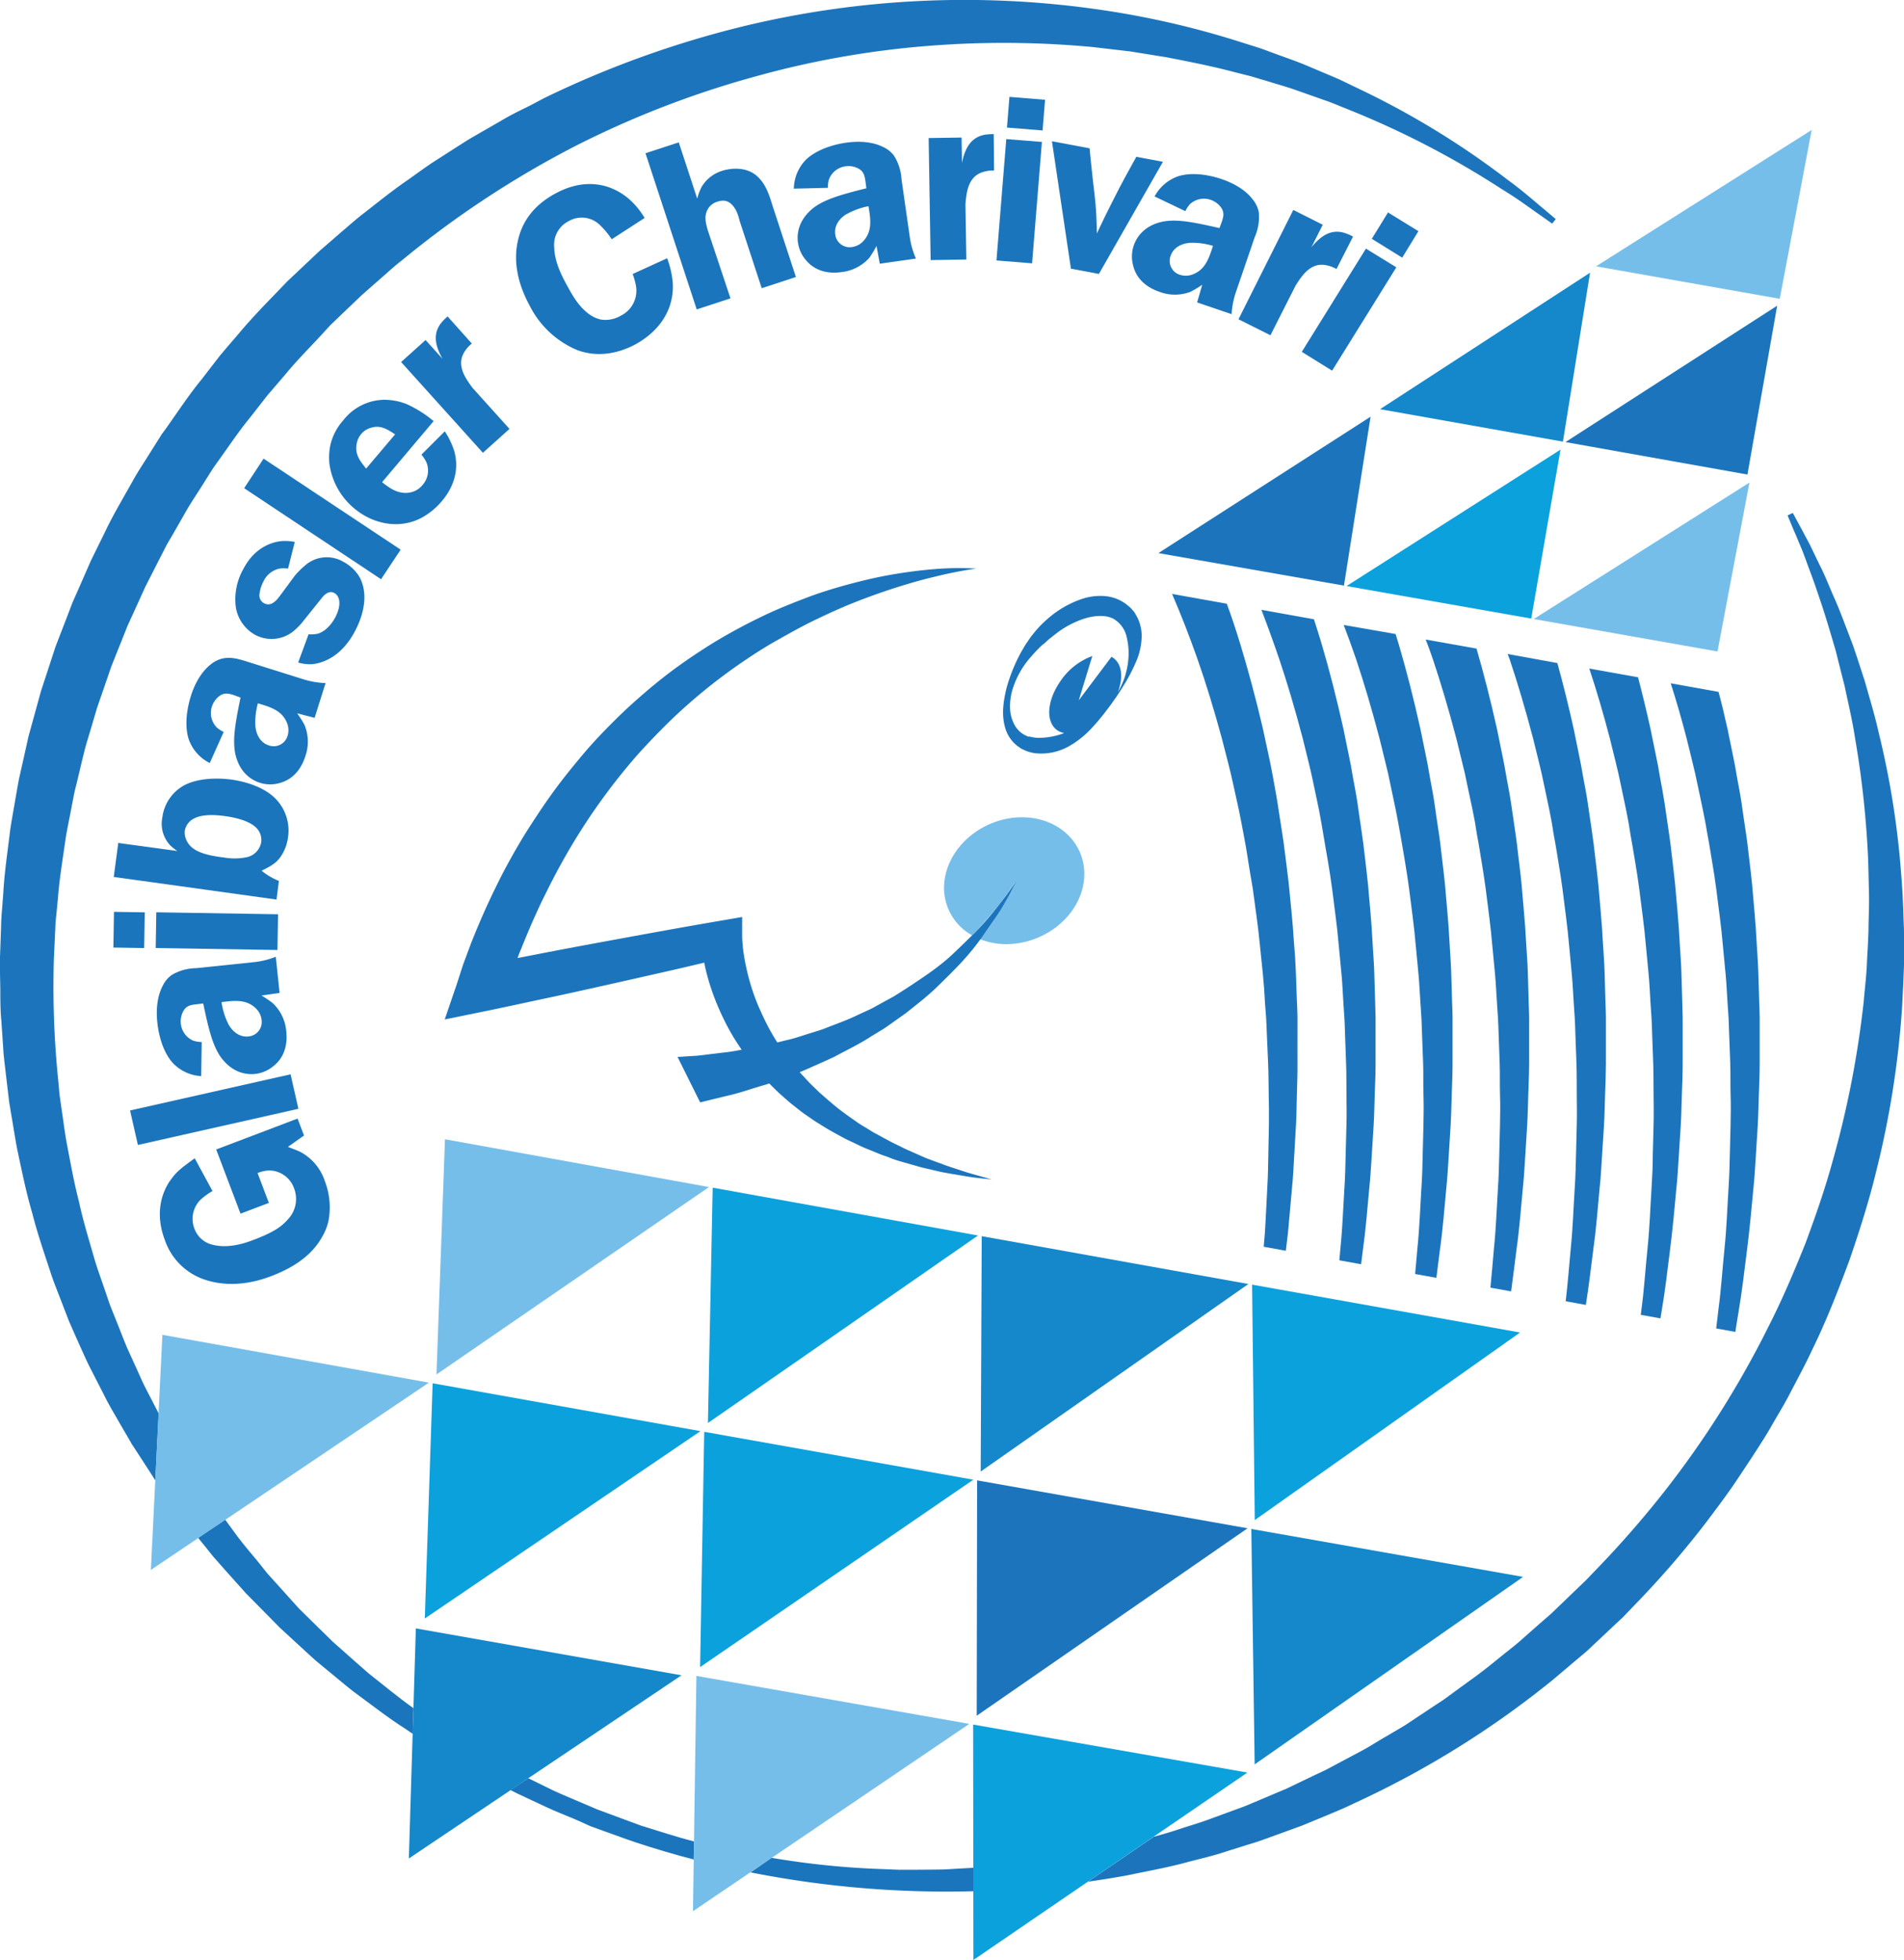 <svg id="Calque_1" data-name="Calque 1" xmlns="http://www.w3.org/2000/svg" viewBox="0 0 421.13 433.59"><defs><style>.cls-1{fill:#1b75bc;}.cls-2{fill:#76beea;}.cls-3{fill:#0ba1dd;}.cls-4{fill:#1488ca;}.cls-5{fill:#1c75bc;}</style></defs><title>logo</title><path class="cls-1" d="M47,263.48a14.67,14.67,0,0,0-2.57,1.86A5.94,5.94,0,0,0,43,271.79a5.6,5.6,0,0,0,4.14,3.6c3.81.95,7.95-.73,8.88-1.08,4.28-1.62,6.15-2.84,7.59-4.49a6.53,6.53,0,0,0,1.45-6.89,5.92,5.92,0,0,0-5.42-4,7.71,7.71,0,0,0-2.67.57l2.5,6.61-6.27,2.38-5.38-14.2,18-6.84,1.42,3.75-3.55,2.51c.33.15,1.62.61,2.69,1.09a11.28,11.28,0,0,1,5.45,6.45,16.07,16.07,0,0,1,.83,8.8,12.14,12.14,0,0,1-1.42,3.6c-1.6,2.83-4.57,6.13-11.29,8.67-2,.75-7.91,2.88-14.34.87a14,14,0,0,1-9.17-8.93c-2.52-6.66-.09-11.53,1.58-13.6,1.06-1.46,2.12-2.31,5.05-4.42Z"/><path class="cls-1" d="M28.77,245.66l35.5-8L66,245.29l-35.5,8Z"/><path class="cls-1" d="M43.35,222.18c-1.34.14-2.21.39-2.86,1.6A4.78,4.78,0,0,0,40,226.5a4.59,4.59,0,0,0,2.8,3.74,6.78,6.78,0,0,0,1.81.28l-.11,7.54a9.37,9.37,0,0,1-6.32-2.95c-2.72-3.06-3.28-7.92-3.38-8.9s-.51-4.92,1.19-8.13a6.27,6.27,0,0,1,2-2.4,10.89,10.89,0,0,1,5.38-1.5l12.88-1.34A18.2,18.2,0,0,0,61,211.66l.84,8-4,.57a24,24,0,0,1,2.48,1.68,9.64,9.64,0,0,1,3,6.28c.32,3-.48,5.9-3,7.78a7.6,7.6,0,0,1-3.91,1.61c-1.76.18-5-.1-7.67-3.85-1.67-2.5-2.53-5.7-3.79-11.74Zm7.21,4.47c1.34,2.32,3.16,2.76,4.3,2.64a3.19,3.19,0,0,0,3-3.61A4.13,4.13,0,0,0,56.51,223c-2.09-2-4.77-1.64-7.51-1.31A15.76,15.76,0,0,0,50.56,226.65Z"/><path class="cls-1" d="M25.21,201.72l6.81.11-.13,7.9-6.81-.11Zm9.36.1,26.93.44-.13,7.9-26.93-.44Z"/><path class="cls-1" d="M39.23,188.26a10.15,10.15,0,0,1-1.6-1.27,7,7,0,0,1-1.72-6.17,9.46,9.46,0,0,1,4.66-7c3.92-2.18,9.55-1.5,10.53-1.37s6.54.91,9.81,4.2a10.08,10.08,0,0,1,2.77,8.74,9.4,9.4,0,0,1-1,3.12c-1.15,2.25-2.57,3-4.82,4.11a14.5,14.5,0,0,0,3.83,2.26L61.16,199l-36-5,1-7.52Zm15.25,1.39a4.1,4.1,0,0,0,3.29-3.32,3.81,3.81,0,0,0-1.07-3.19c-1.15-1.16-3.34-2.1-6.94-2.6-2.06-.28-5-.48-6.9.56a3.73,3.73,0,0,0-2,2.77,4.14,4.14,0,0,0,.61,2.45c1.1,1.88,3.54,2.85,8.14,3.39A13.36,13.36,0,0,0,54.48,189.65Z"/><path class="cls-1" d="M51.66,153.75c-1.29-.41-2.18-.52-3.27.33a4.79,4.79,0,0,0-1.54,2.3,4.56,4.56,0,0,0,1.09,4.54,6.46,6.46,0,0,0,1.54,1l-3.09,6.88a9.36,9.36,0,0,1-4.63-5.21c-1.28-3.9.14-8.57.43-9.52s1.48-4.71,4.32-7a6.37,6.37,0,0,1,2.79-1.41c1.92-.38,3.66.17,5.54.76l12.35,3.88a18.64,18.64,0,0,0,4.82.81l-2.42,7.69-3.86-1a25,25,0,0,1,1.6,2.52,9.64,9.64,0,0,1,.22,6.93c-.92,2.93-2.79,5.23-5.8,6a7.51,7.51,0,0,1-4.23-.07c-1.69-.53-4.58-2.09-5.51-6.58-.54-3-.06-6.24,1.19-12.28Zm4.84,7c.31,2.66,1.81,3.79,2.9,4.13a3.2,3.2,0,0,0,4.21-2.11,4.2,4.2,0,0,0-.2-3c-1.13-2.64-3.73-3.4-6.37-4.18A15.53,15.53,0,0,0,56.5,160.72Z"/><path class="cls-1" d="M67.07,137.41a14.28,14.28,0,0,1-2.43,2.43,7.7,7.7,0,0,1-8.18.62,8.59,8.59,0,0,1-4.28-6,13.66,13.66,0,0,1,1.64-8.58c2.52-4.85,6.4-6,8.54-6.18a10.52,10.52,0,0,1,2.84.19l-1.49,5.9a7,7,0,0,0-1.91,0,5.09,5.09,0,0,0-3.6,3,7,7,0,0,0-.76,2.37,2,2,0,0,0,2,2.54c1.29-.1,2.29-1.69,2.38-1.76l3.35-4.53a16.67,16.67,0,0,1,2.22-2.24,7.25,7.25,0,0,1,8.5-.92,9.26,9.26,0,0,1,3.47,3.14c1.43,2.33,2.13,6.5-.79,12.13s-7,7.15-9.46,7.4a9,9,0,0,1-3.16-.36l2.3-6.24a7.27,7.27,0,0,0,1.93-.11c1-.22,2.7-1.24,4-3.68,1.36-2.63,1.07-4.66-.27-5.36s-2.48.83-2.64,1Z"/><path class="cls-1" d="M58.3,101.46,88.62,121.6l-4.34,6.54L54,108Z"/><path class="cls-1" d="M84.52,106.66a9.35,9.35,0,0,0,1,.77c.59.43,2.64,2,5.11,1.53a4.67,4.67,0,0,0,2.84-1.68,4.79,4.79,0,0,0,.88-4.91,7.08,7.08,0,0,0-1.14-1.79l5.17-5.16a17.68,17.68,0,0,1,2.06,4.26c1.19,4.07,0,8-2.75,11.23a15.67,15.67,0,0,1-4.56,3.7c-4.91,2.52-10.66,1.34-14.83-2.18a15.56,15.56,0,0,1-5.44-9.84,13.43,13.43,0,0,1,.23-4.22A12.41,12.41,0,0,1,75.91,93a11.69,11.69,0,0,1,9-4.56,13.74,13.74,0,0,1,5,.94,25.91,25.91,0,0,1,6,3.78Zm2.87-10.57C85.6,94.91,84.12,94,82.1,94.62A4.33,4.33,0,0,0,79.9,96a4.65,4.65,0,0,0-1.05,2.45c-.3,2.2.81,3.55,2.13,5.21Z"/><path class="cls-1" d="M94.13,75.22l3.76,4.17a12.22,12.22,0,0,1-1.25-2.86C95.62,72.83,97.93,71,99,70l5.36,6a7.15,7.15,0,0,0-1.85,2.22c-1.43,2.76.38,5.39,2,7.58l8.18,9.08-5.88,5.29L88.72,80.09Z"/><path class="cls-1" d="M135.3,52.93a17.9,17.9,0,0,0-2.47-3,5.73,5.73,0,0,0-7.06-1,5.82,5.82,0,0,0-3.2,5.62c.05,3.23,1.52,6.22,3.07,9,.4.73.78,1.41,1.2,2.07s2.76,4.48,6.18,5.09a6.67,6.67,0,0,0,4.32-.89,6.15,6.15,0,0,0,3.32-6.58,14.16,14.16,0,0,0-.73-2.62l7.64-3.49a21.36,21.36,0,0,1,1.23,5.38c.38,6.08-3.11,10.84-8.22,13.65-1.86,1-7.1,3.49-13,1.25a20.78,20.78,0,0,1-10.41-9.76c-2.5-4.56-3.77-9.68-2.57-14.61.62-2.66,2.29-7,8.17-10.19,5.1-2.81,9.08-2.26,11.34-1.61a13.93,13.93,0,0,1,5.17,2.92,17.61,17.61,0,0,1,3.3,4.06Z"/><path class="cls-1" d="M150.13,31.49l4.08,12.45a12.59,12.59,0,0,1,1-2.64,8.07,8.07,0,0,1,4.54-3.52c.89-.29,4.78-1.29,7.58,1.08,2,1.73,2.77,4.12,3.53,6.61l5.18,15.81-7.56,2.48-4.92-15a9.69,9.69,0,0,0-.34-1.2c-.08-.25-.91-2.77-2.83-3.13a3.58,3.58,0,0,0-1.69.18,3.64,3.64,0,0,0-2,1.42c-1.06,1.6-.63,3.27-.12,5L161.57,66l-7.47,2.45L142.77,33.9Z"/><path class="cls-1" d="M191.41,40c-.2-1.34-.48-2.2-1.72-2.8a4.68,4.68,0,0,0-2.73-.4,4.56,4.56,0,0,0-3.63,2.94,6.45,6.45,0,0,0-.21,1.81l-7.54.19a9.41,9.41,0,0,1,2.7-6.43c3-2.84,7.79-3.59,8.77-3.73s4.89-.7,8.16.88a6.41,6.41,0,0,1,2.48,1.91,11,11,0,0,1,1.71,5.32l1.84,12.82a18,18,0,0,0,1.35,4.69l-8,1.14-.72-3.94A24.1,24.1,0,0,1,192.31,57a9.64,9.64,0,0,1-6.16,3.19c-3,.44-5.92-.25-7.9-2.65a7.52,7.52,0,0,1-1.75-3.84c-.25-1.75-.09-5,3.55-7.81,2.43-1.77,5.6-2.75,11.58-4.24Zm-4.2,7.37c-2.27,1.43-2.63,3.27-2.47,4.4a3.19,3.19,0,0,0,3.72,2.88,4.17,4.17,0,0,0,2.63-1.47c1.89-2.17,1.46-4.84,1-7.56A15.87,15.87,0,0,0,187.21,47.4Z"/><path class="cls-1" d="M212.68,30.43l.09,5.62a12.28,12.28,0,0,1,.94-3c1.66-3.46,4.63-3.35,6.08-3.38l.08,8.06a7.36,7.36,0,0,0-2.85.46c-2.89,1.14-3.26,4.32-3.48,7l.2,12.22-7.9.13-.44-27Z"/><path class="cls-1" d="M230.45,31.4l-2.17,26.85-7.88-.63,2.17-26.85Zm.7-9.33-.55,6.79-7.88-.64.55-6.79Z"/><path class="cls-1" d="M257.22,35.79,243.06,60.6l-6.19-1.16-4.2-28.19L241,32.81c.23,2.43.47,4.85.75,7.28.25,2.06.5,4.12.65,6.16.13,1.82.17,3.62.21,5.38q1.84-3.94,3.85-7.85c1.52-3.05,3.19-6.07,4.87-9.09Z"/><path class="cls-1" d="M270.24,49.06c.44-1.28.58-2.17-.25-3.28a4.76,4.76,0,0,0-2.26-1.59,4.56,4.56,0,0,0-4.56,1,7.09,7.09,0,0,0-1,1.52l-6.8-3.25a9.42,9.42,0,0,1,5.33-4.5c3.93-1.19,8.57.34,9.5.66s4.68,1.6,6.88,4.5a6.32,6.32,0,0,1,1.34,2.82,11,11,0,0,1-.9,5.52l-4.19,12.25a18.59,18.59,0,0,0-.92,4.79l-7.63-2.6L265.91,63a24.34,24.34,0,0,1-2.56,1.54,9.68,9.68,0,0,1-6.94,0c-2.9-1-5.16-2.92-5.83-6a7.6,7.6,0,0,1,.18-4.23c.58-1.67,2.21-4.52,6.72-5.34,3-.47,6.23.1,12.24,1.49Zm-7.09,4.66c-2.66.24-3.83,1.71-4.2,2.8a3.2,3.2,0,0,0,2,4.26,4.19,4.19,0,0,0,3-.13c2.67-1.06,3.5-3.64,4.34-6.26A15.49,15.49,0,0,0,263.15,53.72Z"/><path class="cls-1" d="M292.57,49.72l-2.52,5a12.9,12.9,0,0,1,2.22-2.21c3.07-2.3,5.65-.83,7-.18l-3.66,7.18a7.45,7.45,0,0,0-2.74-.91c-3.09-.33-4.89,2.32-6.33,4.62L281,74.17l-7.07-3.54,12.12-24.18Z"/><path class="cls-1" d="M308.84,59.14,294.64,82l-6.71-4.16L302.12,55Zm4.89-8L310.14,57l-6.72-4.17L307,47Z"/><polygon class="cls-2" points="353.01 58.92 393.65 66.1 400.71 28.75 353.01 58.92"/><polygon class="cls-3" points="336.21 294.78 276.94 284.19 277.53 336.28 336.21 294.78"/><polygon class="cls-4" points="276.12 284.05 217.14 273.47 216.91 325.54 276.12 284.05"/><polygon class="cls-3" points="216.32 273.32 157.63 262.74 156.58 314.8 216.32 273.32"/><polygon class="cls-2" points="156.82 262.6 98.42 252.03 96.54 304.06 156.82 262.6"/><polygon class="cls-4" points="336.88 348.84 276.77 338.24 277.51 390.32 336.88 348.84"/><polygon class="cls-5" points="275.94 338.09 216.12 327.49 216.03 379.56 275.94 338.09"/><polygon class="cls-3" points="215.29 327.34 155.76 316.75 154.85 368.8 215.29 327.34"/><polygon class="cls-3" points="154.93 316.6 95.69 306.01 93.96 358.05 154.93 316.6"/><polygon class="cls-5" points="256.21 122.36 297.26 129.55 303.15 92.18 256.21 122.36"/><polygon class="cls-3" points="297.83 129.65 338.68 136.84 345.15 99.47 297.83 129.65"/><polygon class="cls-2" points="339.24 136.94 379.88 144.12 386.94 106.76 339.24 136.94"/><polygon class="cls-4" points="305.24 90.52 345.69 97.7 351.69 60.33 305.24 90.52"/><polygon class="cls-5" points="346.25 97.8 386.5 104.98 393.08 67.62 346.25 97.8"/><path class="cls-5" d="M250,11.38l8,1.29c5.18,1,10.18,2,14.9,3.25l3.53.89c1.16.32,2.28.69,3.41,1,2.24.7,4.46,1.31,6.59,2.05l6.21,2.19,1.51.53,1.46.59,2.88,1.16a196.34,196.34,0,0,1,33.66,17.5c3.77,2.29,6.45,4.35,8.33,5.64l2.83,2,.8-1-2.66-2.24c-1.78-1.46-4.31-3.76-7.9-6.39a184.75,184.75,0,0,0-33-20.2l-2.87-1.38-1.46-.7-1.51-.65-6.25-2.64c-2.15-.88-4.4-1.63-6.67-2.48-1.14-.41-2.29-.86-3.46-1.25l-3.59-1.13a193.84,193.84,0,0,0-32-7.34,208.11,208.11,0,0,0-78.6,3.81,220.55,220.55,0,0,0-42.69,15.29C119.7,22,118,23,116.2,23.87s-3.56,1.76-5.28,2.79l-5.21,3c-.87.51-1.76,1-2.61,1.54l-2.56,1.63-5.15,3.31c-1.69,1.15-3.35,2.36-5,3.54-3.41,2.32-6.64,4.93-9.94,7.51-1.66,1.25-3.25,2.7-4.88,4.08L70.69,55.5l-4.5,4.25-2.26,2.13-.28.27-.39.39-1.67,1.74c-3,3.11-6,6.18-8.79,9.53-1.41,1.64-2.84,3.29-4.26,5l-4,5.18c-2.79,3.4-5.21,7.11-7.78,10.73l-1,1.36-.89,1.42-1.78,2.83c-1.17,1.9-2.43,3.75-3.53,5.7-2.17,3.93-4.52,7.78-6.45,11.89l-3,6.1q-1.36,3.12-2.74,6.26L16,133.37l-1.22,3.21L12.3,143q-1.07,3.28-2.15,6.57l-1.08,3.29-.92,3.35q-.92,3.34-1.85,6.71-.75,3.4-1.52,6.81c-.25,1.14-.52,2.28-.74,3.42l-.61,3.46c-.38,2.3-.82,4.6-1.17,6.92-.55,4.66-1.27,9.31-1.53,14l-.27,3.53c-.1,1.17-.19,2.35-.21,3.53L0,211.72l0,1.77,0,1.78.07,3.56c0,2.37,0,4.75.24,7.12l.48,7.13c.23,2.37.54,4.74.81,7.11l.42,3.56.59,3.54c.41,2.35.76,4.72,1.22,7.07,1,4.68,1.94,9.39,3.3,14,1.18,4.66,2.77,9.2,4.26,13.77.79,2.28,1.71,4.5,2.56,6.76l1.3,3.36,1.45,3.31c1,2.2,1.95,4.41,3,6.58L23,308.58c1.05,2.17,2.31,4.22,3.5,6.32L28.31,318l.9,1.56,1,1.52,3.92,6.06a4,4,0,0,1,.23.34l.73-14.8-1-1.94c-1-2-2.17-4.07-3.08-6.19l-2.85-6.28c-.9-2.11-1.7-4.27-2.56-6.39l-1.28-3.2-1.11-3.25c-.73-2.17-1.53-4.32-2.2-6.5-1.25-4.4-2.62-8.76-3.57-13.22-1.15-4.41-1.92-8.9-2.78-13.35-.39-2.24-.66-4.49-1-6.73l-.48-3.36-.31-3.38A204.13,204.13,0,0,1,11.92,212c.11-2.23.21-4.46.32-6.69,0-1.11.15-2.22.26-3.33l.32-3.32c.33-4.44,1.1-8.81,1.7-13.19.36-2.18.82-4.34,1.23-6.5l.62-3.24c.23-1.08.52-2.14.77-3.21.51-2.13,1-4.26,1.54-6.39s1.23-4.19,1.83-6.28l.92-3.14,1.06-3.08q1.07-3.08,2.11-6.14l2.4-6,1.19-3,1.34-2.93c.89-1.95,1.77-3.9,2.66-5.84L35.1,124l1.45-2.83c.49-1,1.05-1.84,1.57-2.76l3.14-5.5c1.05-1.82,2.24-3.55,3.35-5.33l2.52-4,.91-1.28c2.44-3.37,4.72-6.84,7.33-10l3.79-4.86,4-4.66c2.59-3.15,5.46-6,8.22-9l1-1.1.51-.55c.19-.19,0,0,.16-.17l2.51-2.42L80,65.3l4.41-3.88c1.47-1.28,2.88-2.59,4.45-3.8a215.56,215.56,0,0,1,38.17-25.2,210.52,210.52,0,0,1,40-15.49A201.09,201.09,0,0,1,206,10.1a210.48,210.48,0,0,1,35.8.32Z"/><path class="cls-1" d="M135.3,401.47l-3.24-1.2-3.19-1.36c-2.11-.92-4.26-1.78-6.36-2.75l-5.66-2.77L112.9,396l1.53.77,6.4,3c2.15,1,4.35,1.84,6.51,2.76L130.6,404l3.32,1.2c2.22.78,4.41,1.62,6.64,2.36q6.39,2.12,12.88,3.8l.06-4c-3.95-1-7.81-2.3-11.71-3.49C139.61,403.09,137.47,402.26,135.3,401.47Z"/><path class="cls-5" d="M421.11,205.27c-.12-2.74-.17-5.42-.33-8.06s-.38-5.2-.6-7.73a190.32,190.32,0,0,0-4.64-27.38c-.91-4.08-2.09-7.87-3.09-11.45l-1.68-5.14c-.28-.83-.55-1.64-.82-2.43s-.59-1.57-.87-2.32c-1.16-3-2.19-5.85-3.31-8.35s-2-4.83-3-6.83-1.82-3.79-2.58-5.31l-2-3.74-1.66-3.06-1.15.55s.45,1.1,1.33,3.21c.45,1,1,2.36,1.66,3.92s1.27,3.39,2.05,5.44,1.56,4.38,2.42,6.94,1.7,5.38,2.6,8.43c.21.76.46,1.53.67,2.33s.4,1.62.61,2.44l1.3,5.13c.74,3.56,1.65,7.32,2.27,11.35A212.4,212.4,0,0,1,413.19,190c.09,2.45.12,4.94.19,7.49s-.07,5.13-.1,7.77-.25,5.31-.36,8-.47,5.48-.7,8.29a216.89,216.89,0,0,1-6.83,35.15c-1.65,6.09-3.78,12.2-6.07,18.39-2.47,6.14-5.09,12.37-8.23,18.51a212,212,0,0,1-22.93,36.31A223,223,0,0,1,353.26,347l-2,2.08-.5.52-1.51,1.45-4.3,4.14c-.72.68-1.44,1.42-2.17,2.06l-2.19,1.9L336.23,363c-1.46,1.29-3.07,2.48-4.6,3.74s-3.1,2.5-4.7,3.71L322.05,374l-2.44,1.79c-.82.59-1.69,1.12-2.53,1.68L312,380.85l-1.28.85-4,2.36c-1.77,1-3.51,2.15-5.33,3.14l-5.5,2.93c-.92.48-1.83,1-2.76,1.46l-2.84,1.34-5.68,2.73-5.84,2.47-2.94,1.24c-1,.42-2,.74-3,1.12l-6,2.2c-2,.72-4.08,1.31-6.13,2-1.82.61-3.67,1.14-5.52,1.64l-14.54,9.94c3-.42,6-.9,8.95-1.45,4.4-.93,8.82-1.71,13.13-2.9,2.16-.57,4.33-1.07,6.47-1.7l6.37-2c1.05-.33,2.12-.62,3.16-1l3.12-1.12,6.21-2.26,6.08-2.52,3-1.27c1-.45,2-.94,3-1.4a206,206,0,0,0,43.29-27l4.81-4.07,2.38-2c.79-.68,1.48-1.37,2.22-2.06,1.46-1.37,2.91-2.73,4.35-4.1l1.08-1,.65-.6.53-.55,2.1-2.19a208.67,208.67,0,0,0,15.64-18.05c2.35-3.14,4.72-6.22,6.85-9.42s4.26-6.38,6.26-9.59c1-1.58,1.91-3.25,2.86-4.86s1.9-3.22,2.74-4.87c1.71-3.29,3.47-6.51,5-9.82,3.19-6.53,5.75-13.17,8.17-19.68,2.25-6.56,4.31-13,5.87-19.45a205.73,205.73,0,0,0,5.81-37c.13-2.93.29-5.82.38-8.65S421.17,208,421.11,205.27Z"/><path class="cls-1" d="M208.88,413.56c-2.23.05-4.47.05-6.72.07l-3.37,0-3.37-.14a182,182,0,0,1-24.77-2.5L166,414.21a222.77,222.77,0,0,0,49.33,4.17v-5.19Z"/><path class="cls-1" d="M76.26,365.54l-2.61-2.31c-.84-.8-1.66-1.63-2.49-2.44l-5-4.91L61.5,350.7l-2.37-2.62L57,345.4C55.5,343.61,54,341.85,52.6,340c-.92-1.28-1.86-2.55-2.79-3.81l-6,4c1.12,1.38,2.25,2.76,3.35,4.16,1.58,1.83,3.22,3.62,4.82,5.43l2.42,2.7,2.49,2.52,5,5.08L67.24,365c.89.81,1.75,1.63,2.65,2.41l2.77,2.29c1.85,1.51,3.66,3.06,5.54,4.53,3.86,2.82,7.59,5.78,11.62,8.33l1.45,1,.17-5.68c-3.42-2.42-6.64-5.13-9.94-7.72C79.72,368.64,78,367.07,76.26,365.54Z"/><path class="cls-2" d="M226.14,180.8c-8.49-.05-16.2,6.18-17.22,13.93A12,12,0,0,0,215,206.91c.26-.26.52-.52.76-.78,1.54-1.54,2.77-3.09,3.94-4.42s2-2.59,2.79-3.59l2.26-3.25s-.65,1.26-1.8,3.46c-.64,1.07-1.39,2.41-2.32,3.9s-2,3.17-3.39,4.91l-.47.63a15.77,15.77,0,0,0,5.74,1.1c8.55,0,16.26-6.19,17.22-13.94S234.63,180.86,226.14,180.8Z"/><path class="cls-5" d="M252.52,140.55a9.33,9.33,0,0,0-.94-3.92c-.18-.32-.36-.65-.56-1s-.47-.6-.72-.9a6.3,6.3,0,0,0-1-.89,5.73,5.73,0,0,0-.51-.41l-.39-.24a9.08,9.08,0,0,0-4.58-1.35,12.82,12.82,0,0,0-4.59.68,22.58,22.58,0,0,0-7.76,4.59,24.15,24.15,0,0,0-3.09,3.3c-.48.57-.89,1.24-1.33,1.86s-.73,1.22-1.15,1.9a37.32,37.32,0,0,0-3.31,8.18c-.66,2.82-1.13,5.77-.24,8.73a7.79,7.79,0,0,0,2.66,3.93l.8.56,0,0,.14.08h0l.13.06.27.13.53.24a6.57,6.57,0,0,0,1.09.35,5.46,5.46,0,0,0,1.1.21,12.51,12.51,0,0,0,7.57-1.67,20.82,20.82,0,0,0,4.84-3.91,46.42,46.42,0,0,0,3-3.56l.34-.45.28-.36c.48-.64.87-1.17,1.13-1.56l.6-.84h0l.57-.87c.39-.56.91-1.4,1.57-2.5a35.62,35.62,0,0,0,2.14-4.16A14.71,14.71,0,0,0,252.52,140.55Zm-3,5.81a15.81,15.81,0,0,1-.45,2.35,12.44,12.44,0,0,1-.62,1.95,16.21,16.21,0,0,1-1.19,2.43c1.31-3.45.84-6.58-1.42-7.79l-7.24,9.63,3-9.8a14.48,14.48,0,0,0-7.16,5.72c-3.13,4.59-3.17,9.51-.06,11a4.33,4.33,0,0,0,1,.32,16,16,0,0,1-5.84,1.06,9.06,9.06,0,0,1-1.47-.2l-.36-.09-.18,0-.09,0h0l.09.05-.05,0-.88-.41a5.59,5.59,0,0,1-2.19-2.19,8.39,8.39,0,0,1-1-3.59,13,13,0,0,1,.46-4,19.52,19.52,0,0,1,3.95-7.26c.44-.48.94-1.09,1.42-1.57s.93-1,1.46-1.4,1-.92,1.53-1.33,1.05-.84,1.58-1.24a20.36,20.36,0,0,1,6.7-3.35c2.27-.56,4.39-.55,5.88.31a6.19,6.19,0,0,1,2.85,4.15A14.91,14.91,0,0,1,249.51,146.36Z"/><path class="cls-5" d="M259.72,132.53c1.54,3.58,3.28,8,5.11,13.18s3.64,11.09,5.42,17.63c.42,1.64.84,3.31,1.28,5,.22.86.43,1.72.65,2.59l.6,2.65c.39,1.79.8,3.6,1.2,5.45s.73,3.74,1.1,5.65.71,3.85,1,5.83.67,4,1,6c.52,4.06,1.18,8.19,1.57,12.43q.33,3.18.66,6.41t.48,6.52c.09,1.09.17,2.19.25,3.29s.1,2.2.15,3.31q.15,3.33.29,6.69c.11,2.24.08,4.49.13,6.74s.08,4.52.05,6.79-.08,4.55-.13,6.82-.07,4.56-.21,6.83l-.35,6.84c-.07,1.13-.11,2.27-.19,3.41l-.27,3.22,4.92.89,0-.24.41-3.43c.13-1.14.21-2.29.32-3.44l.62-6.91c.23-2.3.34-4.61.47-6.92s.27-4.62.4-6.92.13-4.61.2-6.9.15-4.58.13-6.87,0-4.55,0-6.81c0-1.13,0-2.26,0-3.39s-.08-2.24-.13-3.36q-.12-3.36-.24-6.67t-.43-6.57c-.24-4.35-.75-8.6-1.13-12.78-.23-2.09-.51-4.15-.76-6.18s-.51-4-.84-6-.61-3.92-.91-5.85-.69-3.8-1-5.65L281,169c-.19-.9-.39-1.8-.57-2.69-.39-1.78-.76-3.53-1.13-5.24-1.59-6.83-3.28-13-4.95-18.51-1-3.29-2-6.31-3-9l-12.1-2.17C259.38,131.75,259.55,132.13,259.72,132.53Z"/><path class="cls-5" d="M282.93,145.76c1.74,5.19,3.52,11.12,5.23,17.67q.6,2.48,1.23,5c.2.86.41,1.72.62,2.59l.57,2.66q.57,2.68,1.15,5.46c.35,1.86.69,3.74,1,5.65s.66,3.87,1,5.84.64,4,.91,6c.49,4.06,1.11,8.2,1.46,12.44.2,2.12.4,4.25.61,6.41s.29,4.33.43,6.52c.08,1.09.15,2.19.22,3.29s.09,2.2.13,3.31l.24,6.68c.09,2.24.05,4.49.08,6.75s.06,4.52,0,6.78l-.18,6.82c-.05,2.27-.1,4.55-.25,6.83-.29,4.55-.43,9.11-.9,13.63l-.24,2.72,4.81.87.39-3.09c.64-4.56,1-9.17,1.42-13.77.25-2.3.38-4.6.53-6.91s.28-4.61.43-6.91.16-4.6.25-6.89.18-4.58.18-6.86,0-4.55,0-6.81c0-1.13,0-2.26,0-3.38l-.09-3.37c-.07-2.23-.13-4.46-.2-6.66s-.25-4.4-.38-6.57c-.19-4.35-.66-8.6-1-12.78-.2-2.09-.47-4.15-.7-6.18s-.47-4-.78-6-.57-3.93-.85-5.85-.66-3.81-1-5.66q-.24-1.4-.48-2.76c-.19-.91-.37-1.81-.55-2.7q-.54-2.68-1.07-5.25c-1.52-6.83-3.13-13.06-4.74-18.54q-.9-3-1.79-5.74L279,134.91C280.19,138,281.53,141.66,282.93,145.76Z"/><path class="cls-5" d="M299.92,145.76c1.74,5.19,3.51,11.12,5.22,17.67q.6,2.48,1.23,5l.63,2.59c.18.88.37,1.77.56,2.66.38,1.79.77,3.61,1.15,5.46s.7,3.74,1.05,5.65.67,3.87,1,5.84.64,4,.91,6c.49,4.06,1.11,8.2,1.46,12.44.2,2.12.41,4.25.61,6.41s.29,4.33.44,6.52c.07,1.09.14,2.19.22,3.29l.12,3.31q.13,3.33.25,6.68c.08,2.24,0,4.49.07,6.75s.06,4.52,0,6.78-.11,4.54-.17,6.82-.1,4.55-.26,6.83c-.29,4.55-.43,9.11-.9,13.63-.17,1.92-.33,3.83-.51,5.75l4.7.85c.26-2,.51-4.06.77-6.1.65-4.56,1-9.17,1.43-13.77.24-2.3.38-4.6.52-6.91s.29-4.61.43-6.91.17-4.6.25-6.89.18-4.58.18-6.86,0-4.55,0-6.81V225.1c0-1.13-.07-2.25-.1-3.37-.07-2.23-.13-4.46-.2-6.66s-.25-4.4-.37-6.57c-.2-4.35-.67-8.6-1-12.78-.2-2.09-.47-4.15-.7-6.18s-.46-4-.78-6-.57-3.93-.85-5.85-.66-3.81-1-5.66q-.24-1.4-.48-2.76l-.54-2.7-1.08-5.25c-1.51-6.83-3.12-13.06-4.73-18.54l-.77-2.52-11.48-2Q298.51,141.65,299.92,145.76Z"/><path class="cls-5" d="M316.9,145.76c1.74,5.19,3.51,11.12,5.23,17.67q.6,2.48,1.22,5l.63,2.59c.19.88.37,1.77.56,2.66q.57,2.68,1.16,5.46t1,5.65c.38,1.91.67,3.87,1,5.84s.64,4,.91,6c.49,4.06,1.1,8.2,1.45,12.44.21,2.12.41,4.25.61,6.41s.29,4.33.44,6.52c.07,1.09.14,2.19.22,3.29s.08,2.2.13,3.31l.24,6.68c.08,2.24,0,4.49.07,6.75s.06,4.52,0,6.78-.11,4.54-.17,6.82-.1,4.55-.26,6.83c-.29,4.55-.43,9.11-.9,13.63-.26,2.93-.5,5.86-.79,8.77l4.58.82c.42-3,.78-6.05,1.17-9.09.65-4.56,1-9.17,1.43-13.77.24-2.3.38-4.6.52-6.91s.29-4.61.43-6.91.17-4.6.25-6.89.18-4.58.19-6.86V225.1c0-1.13-.07-2.25-.1-3.37-.06-2.23-.13-4.46-.19-6.66s-.26-4.4-.38-6.57c-.2-4.35-.67-8.6-1-12.78-.19-2.09-.47-4.15-.7-6.18s-.46-4-.77-6-.58-3.93-.86-5.85-.66-3.81-1-5.66c-.17-.93-.33-1.85-.49-2.76s-.36-1.81-.54-2.7c-.37-1.79-.72-3.54-1.07-5.25-1.46-6.55-3-12.53-4.54-17.84l-11.24-2C315.87,142.81,316.38,144.25,316.9,145.76Z"/><path class="cls-5" d="M333.88,145.76c1.74,5.19,3.51,11.12,5.23,17.67q.6,2.48,1.23,5c.2.86.41,1.72.62,2.59l.57,2.66q.57,2.68,1.15,5.46t1,5.65c.38,1.91.67,3.87,1,5.84s.64,4,.91,6c.49,4.06,1.1,8.2,1.46,12.44.2,2.12.4,4.25.6,6.41s.29,4.33.44,6.52c.07,1.09.15,2.19.22,3.29s.09,2.2.13,3.31l.24,6.68c.08,2.24.05,4.49.07,6.75s.06,4.52,0,6.78-.11,4.54-.17,6.82-.1,4.55-.26,6.83c-.29,4.55-.43,9.11-.89,13.63-.36,3.94-.67,7.88-1.13,11.78l4.46.81c.64-4,1.1-8,1.63-12.09.64-4.56,1-9.17,1.42-13.77.25-2.3.38-4.6.52-6.91s.29-4.61.44-6.91.16-4.6.25-6.89.17-4.58.18-6.86V225.1c0-1.13-.06-2.25-.1-3.37-.06-2.23-.13-4.46-.19-6.66s-.25-4.4-.38-6.57c-.2-4.35-.67-8.6-1-12.78-.2-2.09-.48-4.15-.71-6.18s-.46-4-.77-6-.58-3.93-.86-5.85-.65-3.81-1-5.66c-.16-.93-.33-1.85-.49-2.76l-.54-2.7q-.54-2.68-1.07-5.25c-1.17-5.26-2.39-10.16-3.63-14.64l-11-2Z"/><path class="cls-5" d="M373.07,163.43q.6,2.48,1.23,5c.21.86.41,1.72.62,2.59l.57,2.66q.57,2.68,1.15,5.46t1.05,5.65c.38,1.91.66,3.87,1,5.84s.64,4,.91,6c.49,4.06,1.11,8.2,1.46,12.44.2,2.12.4,4.25.61,6.41s.29,4.33.44,6.52c.07,1.09.14,2.19.22,3.29l.12,3.31q.12,3.33.25,6.68c.08,2.24,0,4.49.07,6.75s.06,4.52,0,6.78-.12,4.54-.17,6.82-.11,4.55-.26,6.83c-.29,4.55-.43,9.11-.9,13.63s-.74,9.05-1.34,13.5l-.51,4.29,4.24.77c.23-1.48.46-3,.71-4.46.77-4.48,1.27-9,1.86-13.6s1-9.17,1.43-13.77c.24-2.3.38-4.6.52-6.91s.29-4.61.43-6.91.16-4.6.25-6.89.18-4.58.18-6.86,0-4.55,0-6.81V225.1c0-1.13-.07-2.25-.1-3.37-.07-2.23-.13-4.46-.2-6.66s-.25-4.4-.37-6.57c-.2-4.35-.67-8.6-1-12.78-.2-2.09-.47-4.15-.7-6.18s-.46-4-.78-6-.57-3.93-.85-5.85-.66-3.81-1-5.66q-.24-1.4-.48-2.76c-.18-.91-.37-1.81-.54-2.7l-1.08-5.25c-.63-2.87-1.29-5.62-2-8.26l-10.58-1.9C370.75,154.93,371.92,159,373.07,163.43Z"/><path class="cls-5" d="M356.09,163.43q.6,2.48,1.23,5c.2.86.41,1.72.62,2.59l.57,2.66q.57,2.68,1.15,5.46t1,5.65c.37,1.91.66,3.87,1,5.84s.64,4,.91,6c.49,4.06,1.11,8.2,1.46,12.44.2,2.12.4,4.25.61,6.41s.29,4.33.43,6.52c.08,1.09.15,2.19.22,3.29s.09,2.2.13,3.31l.24,6.68c.09,2.24.05,4.49.08,6.75s.06,4.52,0,6.78l-.18,6.82c0,2.27-.1,4.55-.25,6.83-.29,4.55-.43,9.11-.9,13.63s-.74,9.05-1.34,13.5c-.05.43-.1.86-.16,1.28l4.36.79c.08-.49.15-1,.23-1.47.78-4.48,1.28-9,1.87-13.6s1-9.17,1.42-13.77c.25-2.3.38-4.6.52-6.91s.29-4.61.44-6.91.16-4.6.25-6.89.18-4.58.18-6.86,0-4.55,0-6.81c0-1.13,0-2.26,0-3.38l-.09-3.37c-.07-2.23-.14-4.46-.2-6.66s-.25-4.4-.38-6.57c-.2-4.35-.66-8.6-1-12.78-.2-2.09-.48-4.15-.7-6.18s-.47-4-.78-6-.57-3.93-.86-5.85-.65-3.81-1-5.66l-.48-2.76c-.19-.91-.37-1.81-.55-2.7q-.54-2.68-1.07-5.25-1.35-6.06-2.77-11.45l-10.78-1.93C353.08,152.57,354.61,157.77,356.09,163.43Z"/><polygon class="cls-2" points="94.87 305.87 35.92 295.29 33.37 347.31 94.87 305.87"/><polygon class="cls-4" points="150.74 370.61 91.98 360.24 90.43 411.14 150.74 370.61"/><polygon class="cls-2" points="214.4 381.36 154.03 370.75 153.27 422.81 214.4 381.36"/><polygon class="cls-3" points="275.9 392.13 215.24 381.51 215.3 433.59 275.9 392.13"/><path class="cls-5" d="M222.53,198.12c-.78,1-1.68,2.23-2.79,3.59s-2.4,2.88-3.94,4.42-3.22,3.18-5,4.87-3.9,3.32-6.14,4.86-4.58,3.09-7,4.58l-3.76,2.06a19.26,19.26,0,0,1-1.93,1l-2,.91c-2.57,1.29-5.31,2.2-7.91,3.25-1.34.45-2.68.85-4,1.27s-2.59.85-3.9,1.13l-2.23.55-.31-.48a49.23,49.23,0,0,1-2.39-4.32c-.72-1.48-1.41-3-2-4.5a48.12,48.12,0,0,1-1.54-4.67c-.43-1.58-.78-3.17-1.06-4.77-.13-.81-.25-1.61-.33-2.4,0-.4-.08-.8-.1-1.18s-.05-.83-.05-1.05l0-4.38-5,.86q-6.66,1.14-13.32,2.35t-13.33,2.44c-4.44.82-8.89,1.65-13.33,2.52l-4.7.91.27-.72c1.11-2.77,2.23-5.53,3.46-8.27.62-1.36,1.23-2.73,1.9-4.07s1.32-2.7,2-4c1.37-2.68,2.84-5.31,4.38-7.91a138.05,138.05,0,0,1,10.36-15c1.91-2.39,3.88-4.74,6-7s4.25-4.44,6.5-6.57a122.33,122.33,0,0,1,14.5-11.69c2.57-1.77,5.2-3.47,7.92-5s5.46-3.08,8.29-4.45,5.69-2.69,8.62-3.86,5.88-2.24,8.88-3.21,6-1.85,9.1-2.58a91.12,91.12,0,0,1,9.28-1.83,66.76,66.76,0,0,0-9.37.13q-4.73.4-9.48,1.23c-3.16.55-6.32,1.3-9.47,2.15s-6.29,1.82-9.38,3-6.18,2.41-9.2,3.85-6,3-8.92,4.68-5.77,3.53-8.56,5.47-5.46,4-8.07,6.21-5.12,4.47-7.52,6.86-4.75,4.83-6.92,7.41-4.29,5.18-6.27,7.87-3.82,5.45-5.62,8.24-3.43,5.63-5,8.52q-1.17,2.14-2.23,4.34c-.74,1.45-1.41,2.92-2.1,4.38q-2,4.39-3.75,8.86l-1.66,4.47L101,217.81l-2.64,7.72,8.51-1.74c4.46-.9,8.9-1.89,13.35-2.83s8.89-1.93,13.33-2.92,8.87-2,13.29-3c3-.67,6-1.38,8.93-2.08.09.44.17.89.27,1.32a50.33,50.33,0,0,0,1.58,5.37,54.21,54.21,0,0,0,2.12,5.1,49,49,0,0,0,2.59,4.85c.55.89,1.12,1.76,1.71,2.62-1.4.27-2.75.51-4.05.63l-5.71.69-4.42.28,5,10.05,6.2-1.51c2.26-.49,4.69-1.35,7.25-2.11.61-.16,1.22-.36,1.84-.56l.68.68c.66.64,1.3,1.3,2,1.9s1.37,1.24,2.09,1.82l2.17,1.72c.73.57,1.52,1.07,2.27,1.61s1.54,1,2.34,1.51c1.57,1,3.22,1.89,4.87,2.78.81.45,1.69.82,2.53,1.23s1.68.83,2.56,1.17l2.62,1.07c.86.37,1.79.63,2.68,1s1.79.63,2.7.89l4.12,1.17,1.4.33,2.79.65c1.88.39,3.79.67,5.67,1s3.83.49,5.74.71l-5.43-1.54c-1.77-.6-3.55-1.13-5.28-1.77l-3.89-1.44L201,254.51c-.84-.36-1.63-.78-2.44-1.17-1.63-.77-3.18-1.65-4.74-2.5-.8-.4-1.53-.9-2.28-1.35s-1.52-.9-2.22-1.42c-1.44-1-2.87-2-4.2-3.07s-2.62-2.22-3.9-3.34l-1.82-1.77c-.61-.59-1.16-1.23-1.73-1.84-.28-.28-.53-.57-.78-.87,1.16-.45,2.31-1,3.48-1.5,1.38-.62,2.77-1.23,4.16-1.89,2.71-1.47,5.52-2.79,8.13-4.5l2-1.22a20.87,20.87,0,0,0,1.94-1.27l3.74-2.65c2.36-1.89,4.72-3.69,6.76-5.67s4-3.91,5.72-5.77,3.23-3.78,4.5-5.57,2.4-3.44,3.39-4.91,1.68-2.83,2.32-3.9c1.15-2.2,1.8-3.46,1.8-3.46Z"/></svg>
